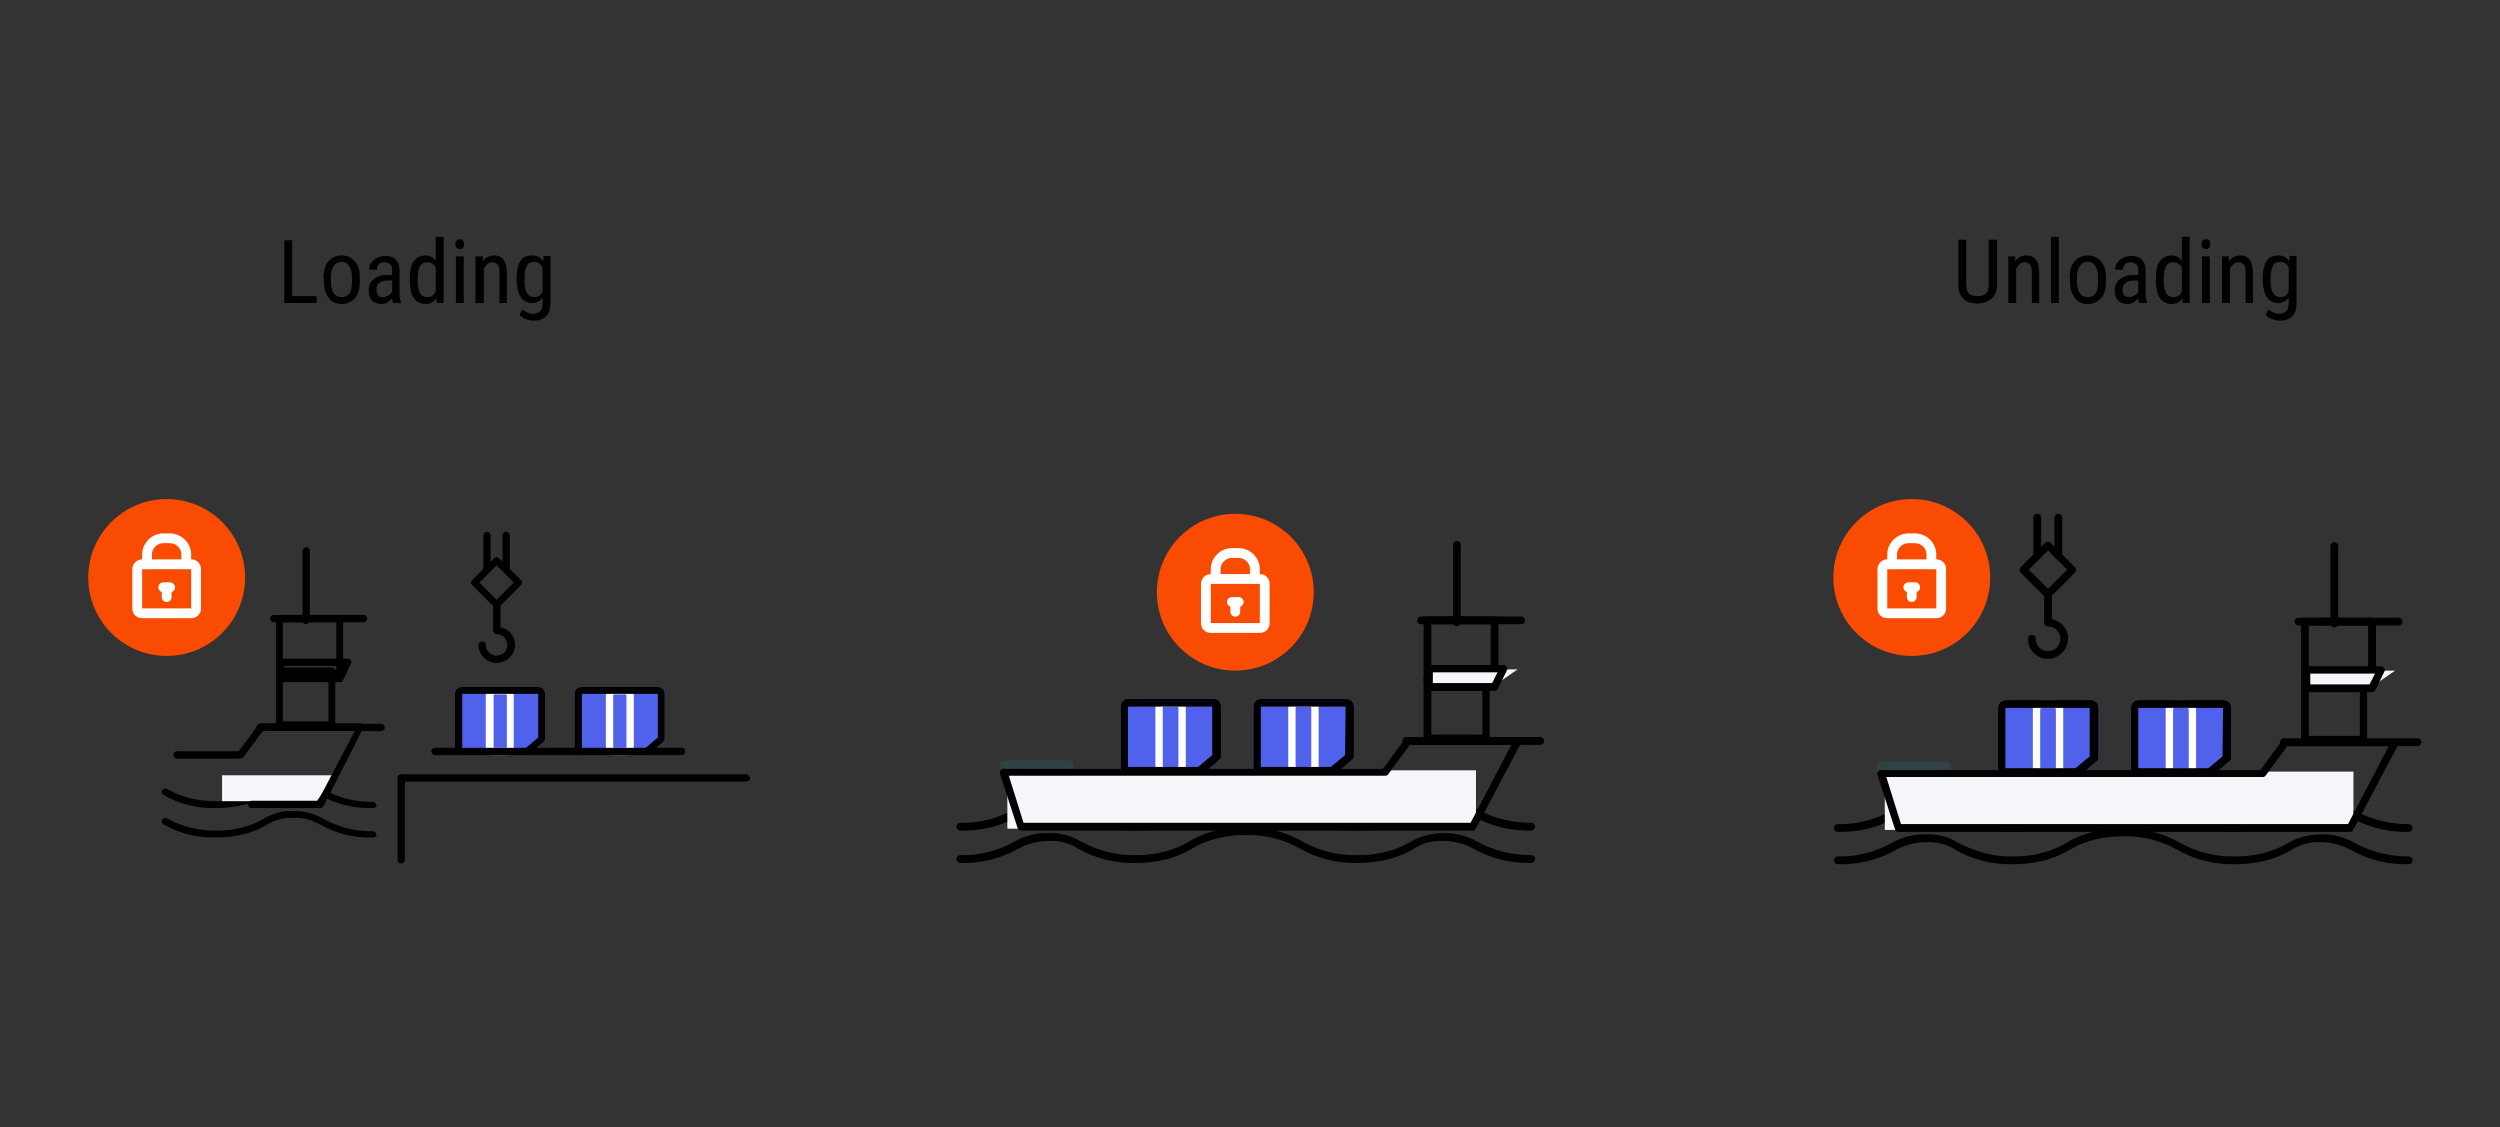 <?xml version="1.0" encoding="utf-8"?>
<!-- Generator: Adobe Illustrator 27.9.0, SVG Export Plug-In . SVG Version: 6.00 Build 0)  -->
<svg version="1.1" id="Layer_1" xmlns="http://www.w3.org/2000/svg" xmlns:xlink="http://www.w3.org/1999/xlink" x="0px" y="0px"
	 viewBox="0 0 510 230" style="enable-background:new 0 0 510 230;" xml:space="preserve">
<rect x="0" y="0" width="510" height="230" fill="#333333" stroke="none"/>
<style type="text/css">
	.st0{fill:none;}
	.st1{fill:#304241;}
	.st2{fill:#5061EB;}
	.st3{fill:#FFFFFF;}
	.st4{fill:#F4F6FA;}
	.st5{fill:#FA4B03;}
	.st6{fill:none;stroke:#FFFFFF;stroke-width:2;stroke-linecap:round;stroke-linejoin:round;}
	.st7{enable-background:new    ;}
</style>
<g id="Group_10796" transform="translate(-705 -1124.189)">
	<rect id="Rectangle_4857" x="705" y="1124.2" class="st0" width="510" height="230"/>
	<g id="Group_9553" transform="translate(1079 1229)">
		<g id="Group_9499">
			<path id="Path_1453" class="st1" d="M41.6,9.3c-0.4,0-0.8-0.3-0.8-0.8V0.8c0-0.4,0.3-0.8,0.8-0.8s0.8,0.3,0.8,0.8c0,0,0,0,0,0
				v7.7C42.4,8.9,42,9.3,41.6,9.3"/>
			<path id="Path_1454" class="st1" d="M45.9,9.3c-0.4,0-0.8-0.3-0.8-0.8V0.8c0-0.4,0.4-0.8,0.8-0.8c0.4,0,0.8,0.3,0.8,0.8v7.7
				C46.7,8.9,46.3,9.3,45.9,9.3"/>
			<path id="Path_1455" class="st1" d="M43.8,17.2L43.8,17.2c-0.2,0-0.4-0.1-0.6-0.2l-5-5c-0.3-0.3-0.3-0.8,0-1.1l5-5
				c0.3-0.3,0.8-0.3,1.1,0l5,5c0.3,0.3,0.3,0.8,0,1.1l-5,5C44.2,17.1,44,17.2,43.8,17.2 M39.9,11.4l3.9,3.9l3.9-3.9l-3.9-3.9
				L39.9,11.4z"/>
			<path id="Path_1456" class="st1" d="M43.8,29.6c-2.3,0-4.1-1.8-4.1-4.1c0-0.4,0.3-0.8,0.8-0.8c0.4,0,0.8,0.3,0.8,0.8c0,0,0,0,0,0
				c0,1.4,1.1,2.5,2.5,2.5c1.4,0,2.5-1.1,2.5-2.5S45.2,23,43.8,23c0,0,0,0,0,0c-0.4,0-0.8-0.3-0.8-0.8v-5.9c0-0.4,0.4-0.8,0.8-0.8
				c0.4,0,0.8,0.3,0.8,0.8v5.2c2.2,0.4,3.7,2.6,3.2,4.8C47.4,28.2,45.7,29.6,43.8,29.6"/>
			<path id="Path_1457" class="st1" d="M105.5,64.9H13.3c-0.3,0-0.6-0.2-0.7-0.5L9,53.3c-0.1-0.4,0.1-0.9,0.5-1c0.1,0,0.2,0,0.2,0
				h77.4l4.4-6c0.1-0.2,0.4-0.3,0.6-0.3h22.4c0.4,0,0.8,0.3,0.8,0.8c0,0.1,0,0.3-0.1,0.4l-9.2,17.4C106,64.7,105.8,64.9,105.5,64.9
				 M13.8,63.3H105l8.3-15.9H92.6l-4.4,6c-0.1,0.2-0.4,0.3-0.6,0.3H10.8L13.8,63.3z"/>
			<path id="Path_1458" class="st1" d="M115.3,22.8H94.9c-0.4,0-0.8-0.3-0.8-0.8c0-0.4,0.3-0.8,0.8-0.8h20.4c0.4,0,0.8,0.3,0.8,0.8
				C116.1,22.5,115.7,22.8,115.3,22.8L115.3,22.8"/>
			<path id="Path_1459" class="st1" d="M119.2,47.4H91.9c-0.4,0-0.8-0.4-0.8-0.8c0-0.4,0.3-0.8,0.8-0.8h27.3c0.4,0,0.8,0.4,0.8,0.8
				C120,47.1,119.6,47.4,119.2,47.4"/>
			<path id="Path_1460" class="st1" d="M102.2,23.2c-0.4,0-0.8-0.3-0.8-0.8c0,0,0,0,0,0V6.6c0-0.4,0.3-0.8,0.8-0.8
				c0.4,0,0.8,0.3,0.8,0.8c0,0,0,0,0,0v15.8C103,22.9,102.6,23.2,102.2,23.2L102.2,23.2"/>
			<path id="Path_1461" class="st1" d="M109.9,35.1H96.2c-0.4,0-0.8-0.3-0.8-0.8v0V22c0-0.4,0.3-0.8,0.8-0.8l0,0h13.7
				c0.4,0,0.8,0.3,0.8,0.8v0v12.3C110.7,34.8,110.4,35.1,109.9,35.1L109.9,35.1 M97,33.6h12.1V22.8H97V33.6z"/>
			<path id="Path_1462" class="st1" d="M108.2,46.9H96.2c-0.4,0-0.8-0.3-0.8-0.8c0,0,0,0,0,0V33.8c0-0.4,0.3-0.8,0.8-0.8l0,0h11.9
				c0.4,0,0.8,0.3,0.8,0.8c0,0,0,0,0,0v12.3C108.9,46.6,108.6,46.9,108.2,46.9L108.2,46.9 M97,45.3h10.4V34.6H97V45.3z"/>
			<path id="Path_1463" class="st1" d="M109.9,36.4H96.5c-0.4,0-0.8-0.3-0.8-0.8c0,0,0,0,0,0v-3.7c0-0.4,0.3-0.8,0.8-0.8l0,0h15.2
				c0.4,0,0.8,0.4,0.8,0.8c0,0.1,0,0.2-0.1,0.3l-1.8,3.7C110.5,36.2,110.2,36.4,109.9,36.4 M97.3,34.8h12.1l1.1-2.2H97.3L97.3,34.8z
				"/>
			<path id="Path_1464" class="st1" d="M117.4,71.5c-4.2,0.1-8.3-0.9-12-3c-1.8-1-3.9-1.5-6-1.5c-2-0.1-4.1,0.4-5.8,1.5
				c-0.2,0.1-4.3,3-11.6,3c-4.2,0.1-8.3-0.9-11.9-3c-3.4-1.9-7.2-2.8-11.1-2.7c-6.8,0-10.6,2.7-10.7,2.7c-0.2,0.1-4.3,3-11.6,3
				c-4.2,0.1-8.3-0.9-11.9-3c0,0-0.1,0-0.1-0.1c-1.7-1-3.7-1.5-5.7-1.4c-2.1,0-4.2,0.5-6.1,1.5c-3.6,2.1-7.8,3.1-12,3
				c-0.4,0-0.8-0.4-0.8-0.8c0-0.4,0.3-0.8,0.8-0.8c3.9,0.1,7.7-0.9,11.1-2.8c2.1-1.2,4.5-1.8,6.9-1.7c2.4-0.1,4.7,0.5,6.7,1.8
				c0,0,0,0,0.1,0c3.4,1.8,7.2,2.8,11,2.7c6.8,0,10.6-2.7,10.7-2.7c0.2-0.1,4.3-3,11.6-3c4.2-0.1,8.3,0.9,11.9,3
				c3.4,1.9,7.2,2.8,11.1,2.7c6.8,0,10.6-2.7,10.7-2.7c2-1.2,4.4-1.8,6.7-1.8c2.4-0.1,4.8,0.5,6.9,1.7c3.4,1.9,7.2,2.8,11.1,2.8
				c0.4,0,0.8,0.4,0.8,0.8C118.1,71.2,117.8,71.5,117.4,71.5"/>
			<path id="Path_1465" class="st1" d="M117.4,64.9c-4.2,0.1-8.3-0.9-12-3c-1.8-1-3.9-1.5-6-1.5c-2-0.1-4.1,0.4-5.8,1.5
				c-0.2,0.1-4.3,3-11.6,3c-4.2,0.1-8.3-0.9-11.9-3c-3.4-1.9-7.2-2.8-11.1-2.7c-6.8,0-10.6,2.7-10.7,2.7c-0.2,0.1-4.3,3-11.6,3
				c-4.2,0.1-8.3-0.9-11.9-3c0,0-0.1,0-0.1-0.1c-1.7-1-3.7-1.5-5.7-1.4c-2.1,0-4.2,0.5-6.1,1.5c-3.6,2.1-7.8,3.1-12,3
				c-0.4,0-0.8-0.3-0.8-0.8c0-0.4,0.3-0.8,0.8-0.8c0,0,0,0,0,0c3.9,0.1,7.7-0.9,11.1-2.8c2.1-1.2,4.5-1.8,6.9-1.7
				c2.4-0.1,4.7,0.5,6.7,1.8c0,0,0,0,0.1,0c3.4,1.8,7.2,2.8,11,2.7c6.8,0,10.6-2.7,10.7-2.7c0.2-0.1,4.3-3,11.6-3
				c4.2-0.1,8.3,0.9,11.9,3c3.4,1.9,7.2,2.8,11.1,2.7c6.8,0,10.6-2.7,10.7-2.7c2-1.2,4.4-1.8,6.7-1.8c2.4-0.1,4.8,0.5,6.9,1.7
				c3.4,1.9,7.2,2.8,11.1,2.8c0.4,0,0.8,0.4,0.8,0.8C118.1,64.5,117.8,64.9,117.4,64.9"/>
			<path id="Path_1466" class="st1" d="M76.9,53.4H62.3c-0.9,0-1.6-0.7-1.6-1.6V39.6c0-0.9,0.7-1.6,1.6-1.6h17.3
				c0.9,0,1.6,0.7,1.6,1.6v10.2c0,0.2-0.1,0.5-0.3,0.6l-3.4,2.9C77.2,53.4,77,53.4,76.9,53.4 M79.5,39.6l-17.3,0l0,12.3l14.3,0
				l2.9-2.4L79.5,39.6z"/>
			<path id="Path_1467" class="st1" d="M72.2,53.4h-2.6c-1,0-1.8-0.8-1.8-1.8V39.9c0-1,0.8-1.8,1.8-1.8h2.6c1,0,1.8,0.8,1.8,1.8
				v11.8C74,52.6,73.2,53.4,72.2,53.4 M69.6,39.6c-0.1,0-0.3,0.1-0.3,0.3v11.8c0,0.1,0.1,0.3,0.3,0.3h2.6c0.1,0,0.3-0.1,0.3-0.3
				V39.9c0-0.1-0.1-0.3-0.3-0.3L69.6,39.6z"/>
			<path id="Path_1468" class="st1" d="M49.8,53.4H35.2c-0.9,0-1.6-0.7-1.6-1.6V39.6c0-0.9,0.7-1.6,1.6-1.6h17.3
				c0.9,0,1.6,0.7,1.6,1.6v10.2c0,0.2-0.1,0.5-0.3,0.6l-3.4,2.9C50.1,53.4,49.9,53.4,49.8,53.4 M52.4,39.6l-17.3,0l0,12.3l14.3,0
				l2.9-2.4V39.6z"/>
			<path id="Path_1469" class="st1" d="M45.1,53.4h-2.6c-1,0-1.8-0.8-1.8-1.8V39.9c0-1,0.8-1.8,1.8-1.8h2.6c1,0,1.8,0.8,1.8,1.8
				v11.8C46.9,52.6,46.1,53.4,45.1,53.4 M42.5,39.6c-0.1,0-0.3,0.1-0.3,0.3v11.8c0,0.1,0.1,0.3,0.3,0.3h2.6c0.1,0,0.3-0.1,0.3-0.3
				V39.9c0-0.1-0.1-0.3-0.3-0.3L42.5,39.6z"/>
			<path id="Path_1470" class="st1" d="M23.1,53.8H9.8C9.3,53.8,9,53.5,9,53v-1.6c0-0.4,0.3-0.8,0.8-0.8h13.3c0.4,0,0.8,0.3,0.8,0.8
				V53C23.9,53.4,23.5,53.8,23.1,53.8 M10.5,52.2h11.8v0L10.5,52.2L10.5,52.2z"/>
			<path id="Path_1471" d="M41.6,9.3c-0.4,0-0.8-0.3-0.8-0.8V0.8c0-0.4,0.3-0.8,0.8-0.8s0.8,0.3,0.8,0.8c0,0,0,0,0,0v7.7
				C42.4,8.9,42,9.3,41.6,9.3"/>
			<path id="Path_1472" d="M45.9,9.3c-0.4,0-0.8-0.3-0.8-0.8V0.8c0-0.4,0.4-0.8,0.8-0.8c0.4,0,0.8,0.3,0.8,0.8v7.7
				C46.7,8.9,46.3,9.3,45.9,9.3"/>
			<path id="Path_1473" d="M43.8,17.2L43.8,17.2c-0.2,0-0.4-0.1-0.6-0.2l-5-5c-0.3-0.3-0.3-0.8,0-1.1l5-5c0.3-0.3,0.8-0.3,1.1,0l5,5
				c0.3,0.3,0.3,0.8,0,1.1l-5,5C44.2,17.1,44,17.2,43.8,17.2 M39.9,11.4l3.9,3.9l3.9-3.9l-3.9-3.9L39.9,11.4z"/>
			<path id="Path_1474" d="M43.8,29.6c-2.3,0-4.1-1.8-4.1-4.1c0-0.4,0.3-0.8,0.8-0.8c0.4,0,0.8,0.3,0.8,0.8c0,0,0,0,0,0
				c0,1.4,1.1,2.5,2.5,2.5c1.4,0,2.5-1.1,2.5-2.5S45.2,23,43.8,23c0,0,0,0,0,0c-0.4,0-0.8-0.3-0.8-0.8v-5.9c0-0.4,0.4-0.8,0.8-0.8
				c0.4,0,0.8,0.3,0.8,0.8v5.2c2.2,0.4,3.7,2.6,3.2,4.8C47.4,28.2,45.7,29.6,43.8,29.6"/>
			<path id="Path_1475" d="M115.3,22.8H94.9c-0.4,0-0.8-0.3-0.8-0.8c0-0.4,0.3-0.8,0.8-0.8h20.4c0.4,0,0.8,0.3,0.8,0.8
				C116.1,22.5,115.7,22.8,115.3,22.8L115.3,22.8"/>
			<path id="Path_1476" d="M119.2,47.4H91.9c-0.4,0-0.8-0.4-0.8-0.8c0-0.4,0.3-0.8,0.8-0.8h27.3c0.4,0,0.8,0.4,0.8,0.8
				C120,47.1,119.6,47.4,119.2,47.4"/>
			<path id="Path_1477" d="M102.2,23.2c-0.4,0-0.8-0.3-0.8-0.8c0,0,0,0,0,0V6.6c0-0.4,0.3-0.8,0.8-0.8c0.4,0,0.8,0.3,0.8,0.8
				c0,0,0,0,0,0v15.8C103,22.9,102.6,23.2,102.2,23.2L102.2,23.2"/>
			<path id="Path_1478" d="M109.9,35.1H96.2c-0.4,0-0.8-0.3-0.8-0.8v0V22c0-0.4,0.3-0.8,0.8-0.8l0,0h13.7c0.4,0,0.8,0.3,0.8,0.8v0
				v12.3C110.7,34.8,110.4,35.1,109.9,35.1L109.9,35.1 M97,33.6h12.1V22.8H97V33.6z"/>
			<path id="Path_1479" d="M108.2,46.9H96.2c-0.4,0-0.8-0.3-0.8-0.8c0,0,0,0,0,0V33.8c0-0.4,0.3-0.8,0.8-0.8l0,0h11.9
				c0.4,0,0.8,0.3,0.8,0.8c0,0,0,0,0,0v12.3C108.9,46.6,108.6,46.9,108.2,46.9L108.2,46.9 M97,45.3h10.4V34.6H97V45.3z"/>
			<path id="Path_1481" class="st2" d="M76.9,53.4H62.3c-0.9,0-1.6-0.7-1.6-1.6V39.6c0-0.9,0.7-1.6,1.6-1.6h17.3
				c0.9,0,1.6,0.7,1.6,1.6v10.2c0,0.2-0.1,0.5-0.3,0.6l-3.4,2.9C77.2,53.4,77,53.4,76.9,53.4"/>
			<path id="Path_1482" class="st3" d="M72.2,53.4h-2.6c-1,0-1.8-0.8-1.8-1.8V39.9c0-1,0.8-1.8,1.8-1.8h2.6c1,0,1.8,0.8,1.8,1.8
				v11.8C74,52.6,73.2,53.4,72.2,53.4 M69.6,39.6c-0.1,0-0.3,0.1-0.3,0.3v11.8c0,0.1,0.1,0.3,0.3,0.3h2.6c0.1,0,0.3-0.1,0.3-0.3
				V39.9c0-0.1-0.1-0.3-0.3-0.3L69.6,39.6z"/>
			<path id="Path_1483" class="st2" d="M49.8,53.4H35.2c-0.9,0-1.6-0.7-1.6-1.6V39.6c0-0.9,0.7-1.6,1.6-1.6h17.3
				c0.9,0,1.6,0.7,1.6,1.6v10.2c0,0.2-0.1,0.5-0.3,0.6l-3.4,2.9C50.1,53.4,49.9,53.4,49.8,53.4"/>
			<path id="Path_1484" class="st3" d="M45.1,53.4h-2.6c-1,0-1.8-0.8-1.8-1.8V39.9c0-1,0.8-1.8,1.8-1.8h2.6c1,0,1.8,0.8,1.8,1.8
				v11.8C46.9,52.6,46.1,53.4,45.1,53.4 M42.5,39.6c-0.1,0-0.3,0.1-0.3,0.3v11.8c0,0.1,0.1,0.3,0.3,0.3h2.6c0.1,0,0.3-0.1,0.3-0.3
				V39.9c0-0.1-0.1-0.3-0.3-0.3L42.5,39.6z"/>
			<path id="Path_1485" class="st1" d="M23.1,53.8H9.8C9.3,53.8,9,53.5,9,53v-1.6c0-0.4,0.3-0.8,0.8-0.8h13.3c0.4,0,0.8,0.3,0.8,0.8
				V53C23.9,53.4,23.5,53.8,23.1,53.8 M10.5,52.2h11.8v0L10.5,52.2L10.5,52.2z"/>
			<path id="Path_1486" d="M117.4,71.5c-4.2,0.1-8.3-0.9-12-3c-1.8-1-3.9-1.5-6-1.5c-2-0.1-4.1,0.4-5.8,1.5c-0.2,0.1-4.3,3-11.6,3
				c-4.2,0.1-8.3-0.9-11.9-3c-3.4-1.9-7.2-2.8-11.1-2.7c-6.8,0-10.6,2.7-10.7,2.7c-0.2,0.1-4.3,3-11.6,3c-4.2,0.1-8.3-0.9-11.9-3
				c0,0-0.1,0-0.1-0.1c-1.7-1-3.7-1.5-5.7-1.4c-2.1,0-4.2,0.5-6.1,1.5c-3.6,2.1-7.8,3.1-12,3c-0.4,0-0.8-0.4-0.8-0.8
				c0-0.4,0.3-0.8,0.8-0.8c3.9,0.1,7.7-0.9,11.1-2.8c2.1-1.2,4.5-1.8,6.9-1.7c2.4-0.1,4.7,0.5,6.7,1.8c0,0,0,0,0.1,0
				c3.4,1.8,7.2,2.8,11,2.7c6.8,0,10.6-2.7,10.7-2.7c0.2-0.1,4.3-3,11.6-3c4.2-0.1,8.3,0.9,11.9,3c3.4,1.9,7.2,2.8,11.1,2.7
				c6.8,0,10.6-2.7,10.7-2.7c2-1.2,4.4-1.8,6.7-1.8c2.4-0.1,4.8,0.5,6.9,1.7c3.4,1.9,7.2,2.8,11.1,2.8c0.4,0,0.8,0.4,0.8,0.8
				C118.1,71.2,117.8,71.5,117.4,71.5"/>
			<path id="Path_1487" d="M117.4,64.9c-4.2,0.1-8.3-0.9-12-3c-1.8-1-3.9-1.5-6-1.5c-2-0.1-4.1,0.4-5.8,1.5c-0.2,0.1-4.3,3-11.6,3
				c-4.2,0.1-8.3-0.9-11.9-3c-3.4-1.9-7.2-2.8-11.1-2.7c-6.8,0-10.6,2.7-10.7,2.7c-0.2,0.1-4.3,3-11.6,3c-4.2,0.1-8.3-0.9-11.9-3
				c0,0-0.1,0-0.1-0.1c-1.7-1-3.7-1.5-5.7-1.4c-2.1,0-4.2,0.5-6.1,1.5c-3.6,2.1-7.8,3.1-12,3c-0.4,0-0.8-0.3-0.8-0.8
				c0-0.4,0.3-0.8,0.8-0.8c0,0,0,0,0,0c3.9,0.1,7.7-0.9,11.1-2.8c2.1-1.2,4.5-1.8,6.9-1.7c2.4-0.1,4.7,0.5,6.7,1.8c0,0,0,0,0.1,0
				c3.4,1.8,7.2,2.8,11,2.7c6.8,0,10.6-2.7,10.7-2.7c0.2-0.1,4.3-3,11.6-3c4.2-0.1,8.3,0.9,11.9,3c3.4,1.9,7.2,2.8,11.1,2.7
				c6.8,0,10.6-2.7,10.7-2.7c2-1.2,4.4-1.8,6.7-1.8c2.4-0.1,4.8,0.5,6.9,1.7c3.4,1.9,7.2,2.8,11.1,2.8c0.4,0,0.8,0.4,0.8,0.8
				C118.1,64.5,117.8,64.9,117.4,64.9"/>
			<path id="Path_1678" class="st4" d="M96.4,32h18.2l-5.2,3.6h-13V32z"/>
			<rect id="Rectangle_4749" x="10.5" y="52.6" class="st4" width="95.6" height="11.9"/>
			<path id="Path_1480" d="M109.9,36.4H96.5c-0.4,0-0.8-0.3-0.8-0.8c0,0,0,0,0,0v-3.7c0-0.4,0.3-0.8,0.8-0.8l0,0h15.2
				c0.4,0,0.8,0.4,0.8,0.8c0,0.1,0,0.2-0.1,0.3l-1.8,3.7C110.5,36.2,110.2,36.4,109.9,36.4 M97.3,34.8h12.1l1.1-2.2H97.3L97.3,34.8z
				"/>
			<path id="Path_1488" d="M105.5,64.9H13.3c-0.3,0-0.6-0.2-0.7-0.5L9,53.3c-0.1-0.4,0.1-0.9,0.5-1c0.1,0,0.2,0,0.2,0h77.4l4.4-6
				c0.1-0.2,0.4-0.3,0.6-0.3h22.4c0.4,0,0.8,0.3,0.8,0.8c0,0.1,0,0.3-0.1,0.4l-9.2,17.4C106,64.7,105.8,64.9,105.5,64.9 M13.8,63.3
				H105l8.3-15.9H92.6l-4.4,6c-0.1,0.2-0.4,0.3-0.6,0.3H10.8L13.8,63.3z"/>
			<path id="Path_1679" d="M76.9,53.4H62.3c-0.9,0-1.6-0.7-1.6-1.6V39.6c0-0.9,0.7-1.6,1.6-1.6h17.3c0.9,0,1.6,0.7,1.6,1.6v10.2
				c0,0.2-0.1,0.5-0.3,0.6l-3.4,2.9C77.2,53.4,77,53.4,76.9,53.4 M79.5,39.6l-17.3,0l0,12.3l14.3,0l2.9-2.4L79.5,39.6z"/>
			<path id="Path_1680" d="M49.8,53.4H35.2c-0.9,0-1.6-0.7-1.6-1.6V39.6c0-0.9,0.7-1.6,1.6-1.6h17.3c0.9,0,1.6,0.7,1.6,1.6v10.2
				c0,0.2-0.1,0.5-0.3,0.6l-3.4,2.9C50.1,53.4,49.9,53.4,49.8,53.4 M52.4,39.6l-17.3,0l0,12.3l14.3,0l2.9-2.4V39.6z"/>
		</g>
		<g id="Group_10819" transform="translate(-282 -1026)">
			<circle id="Ellipse_88" class="st5" cx="298" cy="1039" r="16"/>
			<g id="Group_9661" transform="translate(292 1031)">
				<path id="Rectangle_4864" class="st6" d="M1,5.3h10c0.6,0,1,0.4,1,1v8c0,0.6-0.4,1-1,1H1c-0.6,0-1-0.4-1-1v-8
					C0,5.8,0.4,5.3,1,5.3z"/>
				<line id="Line_524" class="st6" x1="6" y1="12" x2="6" y2="10"/>
				<path id="Path_1797" class="st6" d="M2,5.3v-2C2,1.5,3.5,0,5.3,0h1.3C8.5,0,10,1.5,10,3.3v2"/>
				<line id="Line_525" class="st6" x1="5.3" y1="10" x2="6.7" y2="10"/>
			</g>
		</g>
	</g>
	<g class="st7">
		<path d="M1112.4,1173.2v9.1c0,1.2-0.4,2.2-1.1,2.8s-1.7,1-2.9,1c-1.3,0-2.2-0.3-2.9-1s-1-1.6-1-2.9v-9.1h1.6v9
			c0,0.9,0.2,1.5,0.5,1.9s1,0.6,1.8,0.6c0.8,0,1.4-0.2,1.8-0.6s0.5-1.1,0.5-1.9v-9H1112.4z"/>
		<path d="M1116.1,1176.5l0,1c0.6-0.8,1.4-1.2,2.3-1.2c1.7,0,2.5,1.1,2.6,3.4v6.3h-1.5v-6.2c0-0.7-0.1-1.3-0.4-1.6
			c-0.2-0.3-0.6-0.5-1.1-0.5c-0.4,0-0.7,0.1-1,0.4s-0.6,0.6-0.7,1v6.9h-1.6v-9.5H1116.1z"/>
		<path d="M1125,1186h-1.6v-13.5h1.6V1186z"/>
		<path d="M1127.2,1180.8c0-1.4,0.3-2.5,1-3.3s1.6-1.2,2.7-1.2s2,0.4,2.7,1.2s1,1.9,1,3.2v1c0,1.4-0.3,2.5-1,3.3s-1.6,1.2-2.7,1.2
			c-1.1,0-2-0.4-2.6-1.2s-1-1.8-1-3.2V1180.8z M1128.7,1181.7c0,1,0.2,1.7,0.6,2.3s0.9,0.8,1.6,0.8c1.4,0,2.1-1,2.1-3v-1.1
			c0-1-0.2-1.7-0.6-2.3c-0.4-0.6-0.9-0.8-1.6-0.8c-0.6,0-1.1,0.3-1.5,0.8c-0.4,0.6-0.6,1.3-0.6,2.3V1181.7z"/>
		<path d="M1141.4,1186c-0.1-0.2-0.2-0.6-0.2-1c-0.6,0.8-1.3,1.2-2.1,1.2c-0.9,0-1.5-0.2-2-0.7c-0.5-0.5-0.7-1.2-0.7-2
			c0-1,0.3-1.7,1-2.3s1.6-0.9,2.7-0.9h1.1v-1c0-0.6-0.1-1-0.4-1.2s-0.6-0.4-1.2-0.4c-0.5,0-0.8,0.1-1.1,0.4s-0.4,0.6-0.4,1.1h-1.6
			c0-0.5,0.1-1,0.4-1.4s0.7-0.8,1.2-1s1-0.4,1.6-0.4c1,0,1.7,0.2,2.2,0.7c0.5,0.5,0.8,1.2,0.8,2.1v4.8c0,0.7,0.1,1.4,0.3,1.9v0.1
			H1141.4z M1139.3,1184.8c0.4,0,0.7-0.1,1.1-0.3s0.6-0.5,0.8-0.8v-2.3h-0.9c-0.7,0-1.3,0.2-1.7,0.5s-0.6,0.8-0.6,1.3
			c0,0.5,0.1,0.9,0.3,1.2S1138.8,1184.8,1139.3,1184.8z"/>
		<path d="M1144.8,1180.8c0-1.5,0.3-2.6,0.8-3.3s1.3-1.2,2.4-1.2c0.9,0,1.6,0.4,2.1,1.1v-4.9h1.6v13.5h-1.4l-0.1-1
			c-0.5,0.8-1.2,1.2-2.2,1.2c-1,0-1.8-0.4-2.3-1.1c-0.6-0.8-0.8-1.8-0.9-3.2V1180.8z M1146.4,1181.7c0,1.1,0.2,1.8,0.5,2.3
			c0.3,0.5,0.8,0.8,1.5,0.8c0.8,0,1.4-0.4,1.7-1.2v-4.8c-0.4-0.8-1-1.1-1.7-1.1c-0.7,0-1.2,0.2-1.5,0.8c-0.3,0.5-0.5,1.3-0.5,2.3
			V1181.7z"/>
		<path d="M1155.9,1174c0,0.3-0.1,0.5-0.2,0.7s-0.4,0.3-0.7,0.3c-0.3,0-0.5-0.1-0.7-0.3s-0.2-0.4-0.2-0.7s0.1-0.5,0.2-0.7
			s0.4-0.3,0.7-0.3s0.5,0.1,0.7,0.3C1155.8,1173.5,1155.9,1173.7,1155.9,1174z M1155.8,1186h-1.6v-9.5h1.6V1186z"/>
		<path d="M1159.7,1176.5l0,1c0.6-0.8,1.4-1.2,2.3-1.2c1.7,0,2.5,1.1,2.6,3.4v6.3h-1.5v-6.2c0-0.7-0.1-1.3-0.4-1.6
			c-0.2-0.3-0.6-0.5-1.1-0.5c-0.4,0-0.7,0.1-1,0.4s-0.6,0.6-0.7,1v6.9h-1.6v-9.5H1159.7z"/>
		<path d="M1166.6,1180.8c0-1.5,0.3-2.6,0.8-3.4s1.3-1.1,2.4-1.1c1,0,1.7,0.4,2.2,1.2l0.1-1.1h1.4v9.6c0,1.2-0.3,2.1-0.9,2.7
			s-1.4,0.9-2.5,0.9c-0.5,0-1-0.1-1.6-0.3s-1-0.5-1.3-0.9l0.6-1.1c0.6,0.6,1.4,0.9,2.1,0.9c1.3,0,2-0.7,2-2.1v-1.2
			c-0.5,0.7-1.2,1.1-2.1,1.1c-1,0-1.8-0.4-2.3-1.1s-0.8-1.8-0.9-3.2V1180.8z M1168.2,1181.7c0,1.1,0.2,1.8,0.5,2.3
			c0.3,0.5,0.8,0.8,1.5,0.8c0.8,0,1.4-0.4,1.7-1.2v-4.8c-0.4-0.8-1-1.2-1.7-1.2c-0.7,0-1.2,0.2-1.5,0.8c-0.3,0.5-0.5,1.3-0.5,2.3
			V1181.7z"/>
	</g>
	<g class="st7">
		<path d="M764.6,1184.6h5v1.4H763v-12.8h1.6V1184.6z"/>
		<path d="M771,1180.8c0-1.4,0.3-2.5,1-3.3s1.6-1.2,2.7-1.2s2,0.4,2.7,1.2s1,1.9,1,3.2v1c0,1.4-0.3,2.5-1,3.3s-1.6,1.2-2.7,1.2
			c-1.1,0-2-0.4-2.6-1.2s-1-1.8-1-3.2V1180.8z M772.5,1181.7c0,1,0.2,1.7,0.6,2.3s0.9,0.8,1.6,0.8c1.4,0,2.1-1,2.1-3v-1.1
			c0-1-0.2-1.7-0.6-2.3c-0.4-0.6-0.9-0.8-1.6-0.8c-0.6,0-1.1,0.3-1.5,0.8c-0.4,0.6-0.6,1.3-0.6,2.3V1181.7z"/>
		<path d="M785.2,1186c-0.1-0.2-0.2-0.6-0.2-1c-0.6,0.8-1.3,1.2-2.1,1.2c-0.9,0-1.5-0.2-2-0.7c-0.5-0.5-0.7-1.2-0.7-2
			c0-1,0.3-1.7,1-2.3s1.6-0.9,2.7-0.9h1.1v-1c0-0.6-0.1-1-0.4-1.2s-0.6-0.4-1.2-0.4c-0.5,0-0.8,0.1-1.1,0.4s-0.4,0.6-0.4,1.1h-1.6
			c0-0.5,0.1-1,0.4-1.4s0.7-0.8,1.2-1s1-0.4,1.6-0.4c1,0,1.7,0.2,2.2,0.7c0.5,0.5,0.8,1.2,0.8,2.1v4.8c0,0.7,0.1,1.4,0.3,1.9v0.1
			H785.2z M783.1,1184.8c0.4,0,0.7-0.1,1.1-0.3s0.6-0.5,0.8-0.8v-2.3h-0.9c-0.7,0-1.3,0.2-1.7,0.5s-0.6,0.8-0.6,1.3
			c0,0.5,0.1,0.9,0.3,1.2S782.6,1184.8,783.1,1184.8z"/>
		<path d="M788.6,1180.8c0-1.5,0.3-2.6,0.8-3.3s1.3-1.2,2.4-1.2c0.9,0,1.6,0.4,2.1,1.1v-4.9h1.6v13.5h-1.4l-0.1-1
			c-0.5,0.8-1.2,1.2-2.2,1.2c-1,0-1.8-0.4-2.3-1.1c-0.6-0.8-0.8-1.8-0.9-3.2V1180.8z M790.2,1181.7c0,1.1,0.2,1.8,0.5,2.3
			c0.3,0.5,0.8,0.8,1.5,0.8c0.8,0,1.4-0.4,1.7-1.2v-4.8c-0.4-0.8-1-1.1-1.7-1.1c-0.7,0-1.2,0.2-1.5,0.8c-0.3,0.5-0.5,1.3-0.5,2.3
			V1181.7z"/>
		<path d="M799.7,1174c0,0.3-0.1,0.5-0.2,0.7s-0.4,0.3-0.7,0.3c-0.3,0-0.5-0.1-0.7-0.3s-0.2-0.4-0.2-0.7s0.1-0.5,0.2-0.7
			s0.4-0.3,0.7-0.3s0.5,0.1,0.7,0.3C799.6,1173.5,799.7,1173.7,799.7,1174z M799.6,1186H798v-9.5h1.6V1186z"/>
		<path d="M803.5,1176.5l0,1c0.6-0.8,1.4-1.2,2.3-1.2c1.7,0,2.5,1.1,2.6,3.4v6.3h-1.5v-6.2c0-0.7-0.1-1.3-0.4-1.6
			c-0.2-0.3-0.6-0.5-1.1-0.5c-0.4,0-0.7,0.1-1,0.4s-0.6,0.6-0.7,1v6.9H802v-9.5H803.5z"/>
		<path d="M810.4,1180.8c0-1.5,0.3-2.6,0.8-3.4s1.3-1.1,2.4-1.1c1,0,1.7,0.4,2.2,1.2l0.1-1.1h1.4v9.6c0,1.2-0.3,2.1-0.9,2.7
			s-1.4,0.9-2.5,0.9c-0.5,0-1-0.1-1.6-0.3s-1-0.5-1.3-0.9l0.6-1.1c0.6,0.6,1.4,0.9,2.1,0.9c1.3,0,2-0.7,2-2.1v-1.2
			c-0.5,0.7-1.2,1.1-2.1,1.1c-1,0-1.8-0.4-2.3-1.1s-0.8-1.8-0.9-3.2V1180.8z M812,1181.7c0,1.1,0.2,1.8,0.5,2.3
			c0.3,0.5,0.8,0.8,1.5,0.8c0.8,0,1.4-0.4,1.7-1.2v-4.8c-0.4-0.8-1-1.2-1.7-1.2c-0.7,0-1.2,0.2-1.5,0.8c-0.3,0.5-0.5,1.3-0.5,2.3
			V1181.7z"/>
	</g>
	<g id="Group_10753" transform="translate(8 38.55)">
		<g id="Group_9555" transform="translate(730 1194.191)">
			<g id="Group_9497" transform="translate(0 -0.001)">
				<path id="Path_1525" class="st1" d="M66.3,8.4c-0.4,0-0.7-0.3-0.7-0.7V0.7c0-0.4,0.3-0.7,0.7-0.8c0.4,0,0.7,0.3,0.8,0.7
					c0,0,0,0,0,0.1v6.9C67.1,8.1,66.7,8.4,66.3,8.4"/>
				<path id="Path_1526" class="st1" d="M70.2,8.4c-0.4,0-0.7-0.3-0.7-0.7V0.7c0-0.4,0.3-0.7,0.7-0.8c0.4,0,0.7,0.3,0.8,0.7
					c0,0,0,0,0,0.1v6.9C70.9,8.1,70.6,8.4,70.2,8.4"/>
				<path id="Path_1527" class="st1" d="M68.3,15.5c-0.2,0-0.4-0.1-0.5-0.2l-4.5-4.5c-0.3-0.3-0.3-0.7,0-1c0,0,0,0,0,0l4.5-4.5
					c0.3-0.3,0.7-0.3,1,0c0,0,0,0,0,0l4.5,4.5c0.3,0.3,0.3,0.7,0,1l-4.5,4.5C68.7,15.5,68.5,15.5,68.3,15.5 M64.8,10.3l3.5,3.5
					l3.5-3.5l-3.5-3.5L64.8,10.3z"/>
				<path id="Path_1528" class="st1" d="M68.3,26.7c-2,0-3.7-1.7-3.7-3.7c0-0.4,0.4-0.7,0.8-0.7c0.4,0,0.7,0.3,0.7,0.7
					c0,1.2,1,2.2,2.2,2.2c1.2,0,2.2-1,2.2-2.2c0-1.2-1-2.2-2.2-2.2c-0.4,0-0.7-0.3-0.7-0.7v-5.3c0-0.4,0.4-0.7,0.8-0.7
					c0.4,0,0.7,0.3,0.7,0.7v4.6c2,0.4,3.3,2.3,2.9,4.3C71.6,25.5,70.1,26.7,68.3,26.7"/>
				<path id="Path_1529" class="st1" d="M32.3,56.3c-0.4,0-0.7-0.3-0.7-0.7c0-0.1,0-0.2,0.1-0.3l7.7-14.6H20.7l-4,5.4
					c-0.2,0.3-0.7,0.4-1,0.1c-0.3-0.2-0.4-0.7-0.2-1l4.2-5.7c0.1-0.2,0.4-0.3,0.6-0.3h20.2c0.4,0,0.7,0.3,0.7,0.7
					c0,0.1,0,0.2-0.1,0.3L33,55.9C32.9,56.1,32.6,56.3,32.3,56.3"/>
				<path id="Path_1530" class="st1" d="M41.2,18.4H22.8c-0.4,0-0.7-0.4-0.7-0.8c0-0.4,0.3-0.7,0.7-0.7h18.4c0.4,0,0.7,0.4,0.7,0.8
					C41.9,18.1,41.6,18.4,41.2,18.4"/>
				<path id="Path_1531" class="st1" d="M44.7,40.6H20.1c-0.4,0-0.7-0.3-0.8-0.7s0.3-0.7,0.7-0.8c0,0,0,0,0.1,0h24.6
					c0.4,0,0.7,0.3,0.8,0.7S45.2,40.5,44.7,40.6C44.7,40.6,44.7,40.6,44.7,40.6"/>
				<path id="Path_1532" class="st1" d="M29.4,18.8c-0.4,0-0.7-0.3-0.7-0.7v0V3.8c0-0.4,0.4-0.7,0.8-0.7c0.4,0,0.7,0.3,0.7,0.7V18
					C30.1,18.4,29.8,18.8,29.4,18.8L29.4,18.8"/>
				<path id="Path_1533" class="st1" d="M36.3,29.5H24c-0.4,0-0.7-0.3-0.7-0.7v0V17.7c0-0.4,0.3-0.7,0.7-0.7h12.3
					c0.4,0,0.7,0.3,0.7,0.7v0v11.1C37.1,29.2,36.7,29.5,36.3,29.5L36.3,29.5 M24.7,28h10.9v-9.6H24.7L24.7,28z"/>
				<path id="Path_1534" class="st1" d="M34.7,40.1H24c-0.4,0-0.7-0.3-0.7-0.7V28.3c0-0.4,0.3-0.7,0.7-0.7h0h10.7
					c0.4,0,0.7,0.3,0.7,0.7v0v11.1C35.5,39.8,35.1,40.1,34.7,40.1 M24.7,38.6H34V29h-9.3V38.6z"/>
				<path id="Path_1535" class="st1" d="M36.3,30.6H24.3c-0.4,0-0.7-0.3-0.7-0.7v0v-3.4c0-0.4,0.3-0.7,0.7-0.7h0H38
					c0.4,0,0.7,0.3,0.7,0.7c0,0.1,0,0.2-0.1,0.3L37,30.2C36.9,30.5,36.6,30.6,36.3,30.6 M25,29.2h10.9l0.9-1.9H25V29.2z"/>
				<path id="Path_1536" class="st1" d="M43,62.3c-3.8,0.1-7.5-0.8-10.8-2.7c-1.7-0.9-3.5-1.4-5.4-1.3c-1.8-0.1-3.6,0.4-5.2,1.3
					c-0.2,0.1-3.8,2.7-10.5,2.7c-3.8,0.1-7.5-0.8-10.8-2.7c-0.3-0.2-0.4-0.7-0.2-1c0.2-0.3,0.6-0.4,1-0.2c3,1.7,6.5,2.5,10,2.5
					c6.1,0,9.6-2.4,9.6-2.4c1.8-1.1,3.9-1.7,6.1-1.6c2.2-0.1,4.3,0.5,6.2,1.6c3.1,1.7,6.5,2.6,10,2.5c0.4,0,0.7,0.3,0.8,0.7
					S43.5,62.3,43,62.3C43.1,62.3,43.1,62.3,43,62.3"/>
				<path id="Path_1537" class="st1" d="M43,56.3c-3.8,0.1-7.5-0.8-10.8-2.7c-1.7-0.9-3.5-1.4-5.4-1.3c-1.8-0.1-3.6,0.4-5.2,1.3
					c-0.2,0.1-3.8,2.7-10.5,2.7c-3.8,0.1-7.5-0.8-10.8-2.7c-0.3-0.2-0.4-0.7-0.2-1c0.2-0.3,0.6-0.4,1-0.2c3,1.7,6.5,2.5,10,2.5
					c6.1,0,9.6-2.4,9.6-2.4c1.8-1.1,3.9-1.7,6.1-1.6c2.2-0.1,4.3,0.5,6.2,1.6c3.1,1.7,6.5,2.6,10,2.5c0.4,0,0.7,0.3,0.8,0.7
					S43.5,56.3,43,56.3C43.1,56.3,43.1,56.3,43,56.3"/>
				<path id="Path_1538" d="M66.3,8.4c-0.4,0-0.7-0.3-0.7-0.7V0.7c0-0.4,0.3-0.7,0.7-0.8c0.4,0,0.7,0.3,0.8,0.7c0,0,0,0,0,0.1v6.9
					C67.1,8.1,66.7,8.4,66.3,8.4"/>
				<path id="Path_1539" d="M70.2,8.4c-0.4,0-0.7-0.3-0.7-0.7V0.7c0-0.4,0.3-0.7,0.7-0.8c0.4,0,0.7,0.3,0.8,0.7c0,0,0,0,0,0.1v6.9
					C70.9,8.1,70.6,8.4,70.2,8.4"/>
				<path id="Path_1540" d="M68.3,15.5c-0.2,0-0.4-0.1-0.5-0.2l-4.5-4.5c-0.3-0.3-0.3-0.7,0-1c0,0,0,0,0,0l4.5-4.5
					c0.3-0.3,0.7-0.3,1,0c0,0,0,0,0,0l4.5,4.5c0.3,0.3,0.3,0.7,0,1l-4.5,4.5C68.7,15.5,68.5,15.5,68.3,15.5 M64.8,10.3l3.5,3.5
					l3.5-3.5l-3.5-3.5L64.8,10.3z"/>
				<path id="Path_1541" d="M68.3,26.7c-2,0-3.7-1.7-3.7-3.7c0-0.4,0.4-0.7,0.8-0.7c0.4,0,0.7,0.3,0.7,0.7c0,1.2,1,2.2,2.2,2.2
					c1.2,0,2.2-1,2.2-2.2c0-1.2-1-2.2-2.2-2.2c-0.4,0-0.7-0.3-0.7-0.7v-5.3c0-0.4,0.4-0.7,0.8-0.7c0.4,0,0.7,0.3,0.7,0.7v4.6
					c2,0.4,3.3,2.3,2.9,4.3C71.6,25.5,70.1,26.7,68.3,26.7"/>
				<path id="Path_1542" d="M41.2,18.4H22.8c-0.4,0-0.7-0.4-0.7-0.8c0-0.4,0.3-0.7,0.7-0.7h18.4c0.4,0,0.7,0.4,0.7,0.8
					C41.9,18.1,41.6,18.4,41.2,18.4"/>
				<path id="Path_1543" d="M44.7,40.6H20.1c-0.4,0-0.7-0.3-0.8-0.7s0.3-0.7,0.7-0.8c0,0,0,0,0.1,0h24.6c0.4,0,0.7,0.3,0.8,0.7
					S45.2,40.5,44.7,40.6C44.7,40.6,44.7,40.6,44.7,40.6"/>
				<path id="Path_1544" d="M29.4,18.8c-0.4,0-0.7-0.3-0.7-0.7v0V3.8c0-0.4,0.4-0.7,0.8-0.7c0.4,0,0.7,0.3,0.7,0.7V18
					C30.1,18.4,29.8,18.8,29.4,18.8L29.4,18.8"/>
				<path id="Path_1545" d="M36.3,29.5H24c-0.4,0-0.7-0.3-0.7-0.7v0V17.7c0-0.4,0.3-0.7,0.7-0.7h12.3c0.4,0,0.7,0.3,0.7,0.7v0v11.1
					C37.1,29.2,36.7,29.5,36.3,29.5L36.3,29.5 M24.7,28h10.9v-9.6H24.7L24.7,28z"/>
				<path id="Path_1546" d="M34.7,40.1H24c-0.4,0-0.7-0.3-0.7-0.7V28.3c0-0.4,0.3-0.7,0.7-0.7h0h10.7c0.4,0,0.7,0.3,0.7,0.7v0v11.1
					C35.5,39.8,35.1,40.1,34.7,40.1 M24.7,38.6H34V29h-9.3V38.6z"/>
				<path id="Path_1547" d="M36.3,30.6H24.3c-0.4,0-0.7-0.3-0.7-0.7v0v-3.4c0-0.4,0.3-0.7,0.7-0.7h0H38c0.4,0,0.7,0.3,0.7,0.7
					c0,0.1,0,0.2-0.1,0.3L37,30.2C36.9,30.5,36.6,30.6,36.3,30.6 M25,29.2h10.9l0.9-1.9H25V29.2z"/>
				<path id="Path_1548" d="M43,62.3c-3.8,0.1-7.5-0.8-10.8-2.7c-1.7-0.9-3.5-1.4-5.4-1.3c-1.8-0.1-3.6,0.4-5.2,1.3
					c-0.2,0.1-3.8,2.7-10.5,2.7c-3.8,0.1-7.5-0.8-10.8-2.7c-0.3-0.2-0.4-0.7-0.2-1c0.2-0.3,0.6-0.4,1-0.2c3,1.7,6.5,2.5,10,2.5
					c6.1,0,9.6-2.4,9.6-2.4c1.8-1.1,3.9-1.7,6.1-1.6c2.2-0.1,4.3,0.5,6.2,1.6c3.1,1.7,6.5,2.6,10,2.5c0.4,0,0.7,0.3,0.8,0.7
					S43.5,62.3,43,62.3C43.1,62.3,43.1,62.3,43,62.3"/>
				<path id="Path_1549" d="M43,56.3c-3.8,0.1-7.5-0.8-10.8-2.7c-1.7-0.9-3.5-1.4-5.4-1.3c-1.8-0.1-3.6,0.4-5.2,1.3
					c-0.2,0.1-3.8,2.7-10.5,2.7c-3.8,0.1-7.5-0.8-10.8-2.7c-0.3-0.2-0.4-0.7-0.2-1c0.2-0.3,0.6-0.4,1-0.2c3,1.7,6.5,2.5,10,2.5
					c6.1,0,9.6-2.4,9.6-2.4c1.8-1.1,3.9-1.7,6.1-1.6c2.2-0.1,4.3,0.5,6.2,1.6c3.1,1.7,6.5,2.6,10,2.5c0.4,0,0.7,0.3,0.8,0.7
					S43.5,56.3,43,56.3C43.1,56.3,43.1,56.3,43,56.3"/>
				<path id="Path_1550" class="st1" d="M98.8,45.5H85.6c-0.8,0-1.4-0.6-1.4-1.4V33c0-0.8,0.6-1.4,1.4-1.4h15.6
					c0.8,0,1.4,0.6,1.4,1.4v9.2c0,0.2-0.1,0.4-0.3,0.6l-3.1,2.6C99.1,45.5,99,45.5,98.8,45.5 M101.2,33l-15.5,0l0,11.1l12.9,0
					l2.6-2.2L101.2,33z"/>
				<path id="Path_1551" class="st1" d="M94.6,45.5h-2.3c-0.9,0-1.7-0.8-1.7-1.7V33.3c0-0.9,0.8-1.7,1.7-1.7h2.3
					c0.9,0,1.7,0.8,1.7,1.7v10.5C96.2,44.8,95.5,45.5,94.6,45.5 M92.3,33.1c-0.1,0-0.2,0.1-0.2,0.2v10.5c0,0.1,0.1,0.2,0.2,0.2h2.3
					c0.1,0,0.2-0.1,0.2-0.2V33.3c0-0.1-0.1-0.2-0.2-0.2L92.3,33.1z"/>
				<path id="Path_1552" class="st1" d="M74.4,45.5H61.2c-0.8,0-1.4-0.6-1.4-1.4V33c0-0.8,0.6-1.4,1.4-1.4h15.6
					c0.8,0,1.4,0.6,1.4,1.4v9.2c0,0.2-0.1,0.4-0.3,0.6l-3.1,2.6C74.7,45.5,74.5,45.5,74.4,45.5 M76.8,33l-15.5,0l0,11.1l12.9,0
					l2.6-2.2L76.8,33z"/>
				<path id="Path_1553" class="st1" d="M70.1,45.5h-2.3c-0.9,0-1.7-0.8-1.7-1.7V33.3c0-0.9,0.8-1.7,1.7-1.7h2.3
					c0.9,0,1.7,0.8,1.7,1.7v10.5C71.8,44.8,71.1,45.5,70.1,45.5 M67.9,33.1c-0.1,0-0.2,0.1-0.2,0.2v10.5c0,0.1,0.1,0.2,0.2,0.2h2.3
					c0.1,0,0.2-0.1,0.2-0.2V33.3c0-0.1-0.1-0.2-0.2-0.2L67.9,33.1z"/>
				<path id="Path_1554" class="st2" d="M98.8,45.5H85.6c-0.8,0-1.4-0.6-1.4-1.4V33c0-0.8,0.6-1.4,1.4-1.4h15.6
					c0.8,0,1.4,0.6,1.4,1.4v9.2c0,0.2-0.1,0.4-0.3,0.6l-3.1,2.6C99.1,45.5,99,45.5,98.8,45.5"/>
				<path id="Path_1555" class="st3" d="M94.6,45.5h-2.3c-0.9,0-1.7-0.8-1.7-1.7V33.3c0-0.9,0.8-1.7,1.7-1.7h2.3
					c0.9,0,1.7,0.8,1.7,1.7v10.5C96.2,44.8,95.5,45.5,94.6,45.5 M92.3,33.1c-0.1,0-0.2,0.1-0.2,0.2v10.5c0,0.1,0.1,0.2,0.2,0.2h2.3
					c0.1,0,0.2-0.1,0.2-0.2V33.3c0-0.1-0.1-0.2-0.2-0.2L92.3,33.1z"/>
				<path id="Path_1556" class="st2" d="M74.4,45.5H61.2c-0.8,0-1.4-0.6-1.4-1.4V33c0-0.8,0.6-1.4,1.4-1.4h15.6
					c0.8,0,1.4,0.6,1.4,1.4v9.2c0,0.2-0.1,0.4-0.3,0.6l-3.1,2.6C74.7,45.5,74.5,45.5,74.4,45.5"/>
				<path id="Path_1557" class="st3" d="M70.1,45.5h-2.3c-0.9,0-1.7-0.8-1.7-1.7V33.3c0-0.9,0.8-1.7,1.7-1.7h2.3
					c0.9,0,1.7,0.8,1.7,1.7v10.5C71.8,44.8,71.1,45.5,70.1,45.5 M67.9,33.1c-0.1,0-0.2,0.1-0.2,0.2v10.5c0,0.1,0.1,0.2,0.2,0.2h2.3
					c0.1,0,0.2-0.1,0.2-0.2V33.3c0-0.1-0.1-0.2-0.2-0.2L67.9,33.1z"/>
				<path id="Path_1558" d="M48.8,67.6c-0.4,0-0.7-0.3-0.7-0.7V50.1c0-0.4,0.3-0.7,0.7-0.7h70.4c0.4,0,0.7,0.3,0.8,0.7
					s-0.3,0.7-0.7,0.8c0,0,0,0-0.1,0H49.6v16C49.6,67.3,49.2,67.6,48.8,67.6"/>
				<path id="Path_1559" d="M106.1,45.5H55.7c-0.4,0-0.7-0.4-0.7-0.8c0-0.4,0.3-0.7,0.7-0.7h50.4c0.4,0,0.7,0.4,0.7,0.8
					C106.8,45.2,106.5,45.5,106.1,45.5"/>
				<path id="Path_1560" class="st4" d="M31.6,54.9H12.3v-5.3h23L31.6,54.9z"/>
				<path id="Path_1561" d="M32.3,56.3h-14c-0.4,0-0.7-0.4-0.7-0.8c0-0.4,0.3-0.7,0.7-0.7h13.6l7.5-14.3H20.7l-4,5.4
					c-0.1,0.2-0.4,0.3-0.6,0.3h-13c-0.4,0-0.7-0.4-0.7-0.8c0-0.4,0.3-0.7,0.7-0.7h12.6l4-5.4c0.1-0.2,0.4-0.3,0.6-0.3h20.2
					c0.4,0,0.7,0.3,0.7,0.7c0,0.1,0,0.2-0.1,0.3L33,55.9C32.9,56.1,32.6,56.3,32.3,56.3"/>
				<path id="Path_1675" d="M98.8,45.5H85.6c-0.8,0-1.4-0.6-1.4-1.4V33c0-0.8,0.6-1.4,1.4-1.4h15.6c0.8,0,1.4,0.6,1.4,1.4v9.2
					c0,0.2-0.1,0.4-0.3,0.6l-3.1,2.6C99.1,45.5,99,45.5,98.8,45.5 M101.2,33l-15.5,0l0,11.1l12.9,0l2.6-2.2L101.2,33z"/>
				<path id="Path_1676" d="M74.4,45.5H61.2c-0.8,0-1.4-0.6-1.4-1.4V33c0-0.8,0.6-1.4,1.4-1.4h15.6c0.8,0,1.4,0.6,1.4,1.4v9.2
					c0,0.2-0.1,0.4-0.3,0.6l-3.1,2.6C74.7,45.5,74.5,45.5,74.4,45.5 M76.8,33l-15.5,0l0,11.1l12.9,0l2.6-2.2L76.8,33z"/>
			</g>
		</g>
		<g id="Group_9676" transform="translate(433 164.45)">
			<circle id="Ellipse_88-2" class="st5" cx="298" cy="1039" r="16"/>
			<g id="Group_9661-2" transform="translate(292 1031)">
				<path id="Rectangle_4864-2" class="st6" d="M1,5.3h10c0.6,0,1,0.4,1,1v8c0,0.6-0.4,1-1,1H1c-0.6,0-1-0.4-1-1v-8
					C0,5.8,0.4,5.3,1,5.3z"/>
				<line id="Line_524-2" class="st6" x1="6" y1="12" x2="6" y2="10"/>
				<path id="Path_1797-2" class="st6" d="M2,5.3v-2C2,1.5,3.5,0,5.3,0h1.3C8.5,0,10,1.5,10,3.3v2"/>
				<line id="Line_525-2" class="st6" x1="5.3" y1="10" x2="6.7" y2="10"/>
			</g>
		</g>
	</g>
	<g id="Group_10752" transform="translate(-9 36.81)">
		<g id="Group_9677" transform="translate(668 169.19)">
			<circle id="Ellipse_88-3" class="st5" cx="298" cy="1039" r="16"/>
			<g id="Group_9661-3" transform="translate(292 1031)">
				<path id="Rectangle_4864-3" class="st6" d="M1,5.3h10c0.6,0,1,0.4,1,1v8c0,0.6-0.4,1-1,1H1c-0.6,0-1-0.4-1-1v-8
					C0,5.8,0.4,5.3,1,5.3z"/>
				<line id="Line_524-3" class="st6" x1="6" y1="12" x2="6" y2="10"/>
				<path id="Path_1797-3" class="st6" d="M2,5.3v-2C2,1.5,3.5,0,5.3,0h1.3C8.5,0,10,1.5,10,3.3v2"/>
				<line id="Line_525-3" class="st6" x1="5.3" y1="10" x2="6.7" y2="10"/>
			</g>
		</g>
		<g id="Group_9678" transform="translate(909 1191.93)">
			<g id="Group_9499-2">
				<path id="Path_1457-2" class="st1" d="M105.5,64.9H13.3c-0.3,0-0.6-0.2-0.7-0.5L9,53.3c-0.1-0.4,0.1-0.9,0.5-1
					c0.1,0,0.2,0,0.2,0h77.4l4.4-6c0.1-0.2,0.4-0.3,0.6-0.3h22.4c0.4,0,0.8,0.3,0.8,0.8c0,0.1,0,0.3-0.1,0.4l-9.2,17.4
					C106,64.7,105.8,64.9,105.5,64.9 M13.8,63.3H105l8.3-15.9H92.6l-4.4,6c-0.1,0.2-0.4,0.3-0.6,0.3H10.8L13.8,63.3z"/>
				<path id="Path_1458-2" class="st1" d="M115.3,22.8H94.9c-0.4,0-0.8-0.3-0.8-0.8c0-0.4,0.3-0.8,0.8-0.8h20.4
					c0.4,0,0.8,0.3,0.8,0.8C116.1,22.5,115.7,22.8,115.3,22.8L115.3,22.8"/>
				<path id="Path_1459-2" class="st1" d="M119.2,47.4H91.9c-0.4,0-0.8-0.4-0.8-0.8c0-0.4,0.3-0.8,0.8-0.8h27.3
					c0.4,0,0.8,0.4,0.8,0.8C120,47.1,119.6,47.4,119.2,47.4"/>
				<path id="Path_1460-2" class="st1" d="M102.2,23.2c-0.4,0-0.8-0.3-0.8-0.8c0,0,0,0,0,0V6.6c0-0.4,0.3-0.8,0.8-0.8
					c0.4,0,0.8,0.3,0.8,0.8c0,0,0,0,0,0v15.8C103,22.9,102.6,23.2,102.2,23.2L102.2,23.2"/>
				<path id="Path_1461-2" class="st1" d="M109.9,35.1H96.2c-0.4,0-0.8-0.3-0.8-0.8v0V22c0-0.4,0.3-0.8,0.8-0.8l0,0h13.7
					c0.4,0,0.8,0.3,0.8,0.8v0v12.3C110.7,34.8,110.4,35.1,109.9,35.1L109.9,35.1 M97,33.6h12.1V22.8H97V33.6z"/>
				<path id="Path_1462-2" class="st1" d="M108.2,46.9H96.2c-0.4,0-0.8-0.3-0.8-0.8c0,0,0,0,0,0V33.8c0-0.4,0.3-0.8,0.8-0.8l0,0
					h11.9c0.4,0,0.8,0.3,0.8,0.8c0,0,0,0,0,0v12.3C108.9,46.6,108.6,46.9,108.2,46.9L108.2,46.9 M97,45.3h10.4V34.6H97V45.3z"/>
				<path id="Path_1463-2" class="st1" d="M109.9,36.4H96.5c-0.4,0-0.8-0.3-0.8-0.8c0,0,0,0,0,0v-3.7c0-0.4,0.3-0.8,0.8-0.8l0,0
					h15.2c0.4,0,0.8,0.4,0.8,0.8c0,0.1,0,0.2-0.1,0.3l-1.8,3.7C110.5,36.2,110.2,36.4,109.9,36.4 M97.3,34.8h12.1l1.1-2.2H97.3
					L97.3,34.8z"/>
				<path id="Path_1464-2" class="st1" d="M117.4,71.5c-4.2,0.1-8.3-0.9-12-3c-1.8-1-3.9-1.5-6-1.5c-2-0.1-4.1,0.4-5.8,1.5
					c-0.2,0.1-4.3,3-11.6,3c-4.2,0.1-8.3-0.9-11.9-3c-3.4-1.9-7.2-2.8-11.1-2.7c-6.8,0-10.6,2.7-10.7,2.7c-0.2,0.1-4.3,3-11.6,3
					c-4.2,0.1-8.3-0.9-11.9-3c0,0-0.1,0-0.1-0.1c-1.7-1-3.7-1.5-5.7-1.4c-2.1,0-4.2,0.5-6.1,1.5c-3.6,2.1-7.8,3.1-12,3
					c-0.4,0-0.8-0.4-0.8-0.8c0-0.4,0.3-0.8,0.8-0.8c3.9,0.1,7.7-0.9,11.1-2.8c2.1-1.2,4.5-1.8,6.9-1.7c2.4-0.1,4.7,0.5,6.7,1.8
					c0,0,0,0,0.1,0c3.4,1.8,7.2,2.8,11,2.7c6.8,0,10.6-2.7,10.7-2.7c0.2-0.1,4.3-3,11.6-3c4.2-0.1,8.3,0.9,11.9,3
					c3.4,1.9,7.2,2.8,11.1,2.7c6.8,0,10.6-2.7,10.7-2.7c2-1.2,4.4-1.8,6.7-1.8c2.4-0.1,4.8,0.5,6.9,1.7c3.4,1.9,7.2,2.8,11.1,2.8
					c0.4,0,0.8,0.4,0.8,0.8C118.1,71.2,117.8,71.5,117.4,71.5"/>
				<path id="Path_1465-2" class="st1" d="M117.4,64.9c-4.2,0.1-8.3-0.9-12-3c-1.8-1-3.9-1.5-6-1.5c-2-0.1-4.1,0.4-5.8,1.5
					c-0.2,0.1-4.3,3-11.6,3c-4.2,0.1-8.3-0.9-11.9-3c-3.4-1.9-7.2-2.8-11.1-2.7c-6.8,0-10.6,2.7-10.7,2.7c-0.2,0.1-4.3,3-11.6,3
					c-4.2,0.1-8.3-0.9-11.9-3c0,0-0.1,0-0.1-0.1c-1.7-1-3.7-1.5-5.7-1.4c-2.1,0-4.2,0.5-6.1,1.5c-3.6,2.1-7.8,3.1-12,3
					c-0.4,0-0.8-0.3-0.8-0.8c0-0.4,0.3-0.8,0.8-0.8c0,0,0,0,0,0c3.9,0.1,7.7-0.9,11.1-2.8c2.1-1.2,4.5-1.8,6.9-1.7
					c2.4-0.1,4.7,0.5,6.7,1.8c0,0,0,0,0.1,0c3.4,1.8,7.2,2.8,11,2.7c6.8,0,10.6-2.7,10.7-2.7c0.2-0.1,4.3-3,11.6-3
					c4.2-0.1,8.3,0.9,11.9,3c3.4,1.9,7.2,2.8,11.1,2.7c6.8,0,10.6-2.7,10.7-2.7c2-1.2,4.4-1.8,6.7-1.8c2.4-0.1,4.8,0.5,6.9,1.7
					c3.4,1.9,7.2,2.8,11.1,2.8c0.4,0,0.8,0.4,0.8,0.8C118.1,64.5,117.8,64.9,117.4,64.9"/>
				<path id="Path_1466-2" class="st1" d="M76.9,53.4H62.3c-0.9,0-1.6-0.7-1.6-1.6V39.6c0-0.9,0.7-1.6,1.6-1.6h17.3
					c0.9,0,1.6,0.7,1.6,1.6v10.2c0,0.2-0.1,0.5-0.3,0.6l-3.4,2.9C77.2,53.4,77,53.4,76.9,53.4 M79.5,39.6l-17.3,0l0,12.3l14.3,0
					l2.9-2.4L79.5,39.6z"/>
				<path id="Path_1467-2" class="st1" d="M72.2,53.4h-2.6c-1,0-1.8-0.8-1.8-1.8V39.9c0-1,0.8-1.8,1.8-1.8h2.6c1,0,1.8,0.8,1.8,1.8
					v11.8C74,52.6,73.2,53.4,72.2,53.4 M69.6,39.6c-0.1,0-0.3,0.1-0.3,0.3v11.8c0,0.1,0.1,0.3,0.3,0.3h2.6c0.1,0,0.3-0.1,0.3-0.3
					V39.9c0-0.1-0.1-0.3-0.3-0.3L69.6,39.6z"/>
				<path id="Path_1468-2" class="st1" d="M49.8,53.4H35.2c-0.9,0-1.6-0.7-1.6-1.6V39.6c0-0.9,0.7-1.6,1.6-1.6h17.3
					c0.9,0,1.6,0.7,1.6,1.6v10.2c0,0.2-0.1,0.5-0.3,0.6l-3.4,2.9C50.1,53.4,49.9,53.4,49.8,53.4 M52.4,39.6l-17.3,0l0,12.3l14.3,0
					l2.9-2.4V39.6z"/>
				<path id="Path_1469-2" class="st1" d="M45.1,53.4h-2.6c-1,0-1.8-0.8-1.8-1.8V39.9c0-1,0.8-1.8,1.8-1.8h2.6c1,0,1.8,0.8,1.8,1.8
					v11.8C46.9,52.6,46.1,53.4,45.1,53.4 M42.5,39.6c-0.1,0-0.3,0.1-0.3,0.3v11.8c0,0.1,0.1,0.3,0.3,0.3h2.6c0.1,0,0.3-0.1,0.3-0.3
					V39.9c0-0.1-0.1-0.3-0.3-0.3L42.5,39.6z"/>
				<path id="Path_1470-2" class="st1" d="M23.1,53.8H9.8C9.3,53.8,9,53.5,9,53v-1.6c0-0.4,0.3-0.8,0.8-0.8h13.3
					c0.4,0,0.8,0.3,0.8,0.8V53C23.9,53.4,23.5,53.8,23.1,53.8 M10.5,52.2h11.8v0L10.5,52.2L10.5,52.2z"/>
				<path id="Path_1475-2" d="M115.3,22.8H94.9c-0.4,0-0.8-0.3-0.8-0.8c0-0.4,0.3-0.8,0.8-0.8h20.4c0.4,0,0.8,0.3,0.8,0.8
					C116.1,22.5,115.7,22.8,115.3,22.8L115.3,22.8"/>
				<path id="Path_1476-2" d="M119.2,47.4H91.9c-0.4,0-0.8-0.4-0.8-0.8c0-0.4,0.3-0.8,0.8-0.8h27.3c0.4,0,0.8,0.4,0.8,0.8
					C120,47.1,119.6,47.4,119.2,47.4"/>
				<path id="Path_1477-2" d="M102.2,23.2c-0.4,0-0.8-0.3-0.8-0.8c0,0,0,0,0,0V6.6c0-0.4,0.3-0.8,0.8-0.8c0.4,0,0.8,0.3,0.8,0.8
					c0,0,0,0,0,0v15.8C103,22.9,102.6,23.2,102.2,23.2L102.2,23.2"/>
				<path id="Path_1478-2" d="M109.9,35.1H96.2c-0.4,0-0.8-0.3-0.8-0.8v0V22c0-0.4,0.3-0.8,0.8-0.8l0,0h13.7c0.4,0,0.8,0.3,0.8,0.8
					v0v12.3C110.7,34.8,110.4,35.1,109.9,35.1L109.9,35.1 M97,33.6h12.1V22.8H97V33.6z"/>
				<path id="Path_1479-2" d="M108.2,46.9H96.2c-0.4,0-0.8-0.3-0.8-0.8c0,0,0,0,0,0V33.8c0-0.4,0.3-0.8,0.8-0.8l0,0h11.9
					c0.4,0,0.8,0.3,0.8,0.8c0,0,0,0,0,0v12.3C108.9,46.6,108.6,46.9,108.2,46.9L108.2,46.9 M97,45.3h10.4V34.6H97V45.3z"/>
				<path id="Path_1481-2" class="st2" d="M76.9,53.4H62.3c-0.9,0-1.6-0.7-1.6-1.6V39.6c0-0.9,0.7-1.6,1.6-1.6h17.3
					c0.9,0,1.6,0.7,1.6,1.6v10.2c0,0.2-0.1,0.5-0.3,0.6l-3.4,2.9C77.2,53.4,77,53.4,76.9,53.4"/>
				<path id="Path_1482-2" class="st3" d="M72.2,53.4h-2.6c-1,0-1.8-0.8-1.8-1.8V39.9c0-1,0.8-1.8,1.8-1.8h2.6c1,0,1.8,0.8,1.8,1.8
					v11.8C74,52.6,73.2,53.4,72.2,53.4 M69.6,39.6c-0.1,0-0.3,0.1-0.3,0.3v11.8c0,0.1,0.1,0.3,0.3,0.3h2.6c0.1,0,0.3-0.1,0.3-0.3
					V39.9c0-0.1-0.1-0.3-0.3-0.3L69.6,39.6z"/>
				<path id="Path_1483-2" class="st2" d="M49.8,53.4H35.2c-0.9,0-1.6-0.7-1.6-1.6V39.6c0-0.9,0.7-1.6,1.6-1.6h17.3
					c0.9,0,1.6,0.7,1.6,1.6v10.2c0,0.2-0.1,0.5-0.3,0.6l-3.4,2.9C50.1,53.4,49.9,53.4,49.8,53.4"/>
				<path id="Path_1484-2" class="st3" d="M45.1,53.4h-2.6c-1,0-1.8-0.8-1.8-1.8V39.9c0-1,0.8-1.8,1.8-1.8h2.6c1,0,1.8,0.8,1.8,1.8
					v11.8C46.9,52.6,46.1,53.4,45.1,53.4 M42.5,39.6c-0.1,0-0.3,0.1-0.3,0.3v11.8c0,0.1,0.1,0.3,0.3,0.3h2.6c0.1,0,0.3-0.1,0.3-0.3
					V39.9c0-0.1-0.1-0.3-0.3-0.3L42.5,39.6z"/>
				<path id="Path_1485-2" class="st1" d="M23.1,53.8H9.8C9.3,53.8,9,53.5,9,53v-1.6c0-0.4,0.3-0.8,0.8-0.8h13.3
					c0.4,0,0.8,0.3,0.8,0.8V53C23.9,53.4,23.5,53.8,23.1,53.8 M10.5,52.2h11.8v0L10.5,52.2L10.5,52.2z"/>
				<path id="Path_1486-2" d="M117.4,71.5c-4.2,0.1-8.3-0.9-12-3c-1.8-1-3.9-1.5-6-1.5c-2-0.1-4.1,0.4-5.8,1.5
					c-0.2,0.1-4.3,3-11.6,3c-4.2,0.1-8.3-0.9-11.9-3c-3.4-1.9-7.2-2.8-11.1-2.7c-6.8,0-10.6,2.7-10.7,2.7c-0.2,0.1-4.3,3-11.6,3
					c-4.2,0.1-8.3-0.9-11.9-3c0,0-0.1,0-0.1-0.1c-1.7-1-3.7-1.5-5.7-1.4c-2.1,0-4.2,0.5-6.1,1.5c-3.6,2.1-7.8,3.1-12,3
					c-0.4,0-0.8-0.4-0.8-0.8c0-0.4,0.3-0.8,0.8-0.8c3.9,0.1,7.7-0.9,11.1-2.8c2.1-1.2,4.5-1.8,6.9-1.7c2.4-0.1,4.7,0.5,6.7,1.8
					c0,0,0,0,0.1,0c3.4,1.8,7.2,2.8,11,2.7c6.8,0,10.6-2.7,10.7-2.7c0.2-0.1,4.3-3,11.6-3c4.2-0.1,8.3,0.9,11.9,3
					c3.4,1.9,7.2,2.8,11.1,2.7c6.8,0,10.6-2.7,10.7-2.7c2-1.2,4.4-1.8,6.7-1.8c2.4-0.1,4.8,0.5,6.9,1.7c3.4,1.9,7.2,2.8,11.1,2.8
					c0.4,0,0.8,0.4,0.8,0.8C118.1,71.2,117.8,71.5,117.4,71.5"/>
				<path id="Path_1487-2" d="M117.4,64.9c-4.2,0.1-8.3-0.9-12-3c-1.8-1-3.9-1.5-6-1.5c-2-0.1-4.1,0.4-5.8,1.5
					c-0.2,0.1-4.3,3-11.6,3c-4.2,0.1-8.3-0.9-11.9-3c-3.4-1.9-7.2-2.8-11.1-2.7c-6.8,0-10.6,2.7-10.7,2.7c-0.2,0.1-4.3,3-11.6,3
					c-4.2,0.1-8.3-0.9-11.9-3c0,0-0.1,0-0.1-0.1c-1.7-1-3.7-1.5-5.7-1.4c-2.1,0-4.2,0.5-6.1,1.5c-3.6,2.1-7.8,3.1-12,3
					c-0.4,0-0.8-0.3-0.8-0.8c0-0.4,0.3-0.8,0.8-0.8c0,0,0,0,0,0c3.9,0.1,7.7-0.9,11.1-2.8c2.1-1.2,4.5-1.8,6.9-1.7
					c2.4-0.1,4.7,0.5,6.7,1.8c0,0,0,0,0.1,0c3.4,1.8,7.2,2.8,11,2.7c6.8,0,10.6-2.7,10.7-2.7c0.2-0.1,4.3-3,11.6-3
					c4.2-0.1,8.3,0.9,11.9,3c3.4,1.9,7.2,2.8,11.1,2.7c6.8,0,10.6-2.7,10.7-2.7c2-1.2,4.4-1.8,6.7-1.8c2.4-0.1,4.8,0.5,6.9,1.7
					c3.4,1.9,7.2,2.8,11.1,2.8c0.4,0,0.8,0.4,0.8,0.8C118.1,64.5,117.8,64.9,117.4,64.9"/>
				<path id="Path_1678-2" class="st4" d="M96.4,32h18.2l-5.2,3.6h-13V32z"/>
				<rect id="Rectangle_4749-2" x="10.5" y="52.6" class="st4" width="95.6" height="11.9"/>
				<path id="Path_1480-2" d="M109.9,36.4H96.5c-0.4,0-0.8-0.3-0.8-0.8c0,0,0,0,0,0v-3.7c0-0.4,0.3-0.8,0.8-0.8l0,0h15.2
					c0.4,0,0.8,0.4,0.8,0.8c0,0.1,0,0.2-0.1,0.3l-1.8,3.7C110.5,36.2,110.2,36.4,109.9,36.4 M97.3,34.8h12.1l1.1-2.2H97.3L97.3,34.8
					z"/>
				<path id="Path_1488-2" d="M105.5,64.9H13.3c-0.3,0-0.6-0.2-0.7-0.5L9,53.3c-0.1-0.4,0.1-0.9,0.5-1c0.1,0,0.2,0,0.2,0h77.4l4.4-6
					c0.1-0.2,0.4-0.3,0.6-0.3h22.4c0.4,0,0.8,0.3,0.8,0.8c0,0.1,0,0.3-0.1,0.4l-9.2,17.4C106,64.7,105.8,64.9,105.5,64.9 M13.8,63.3
					H105l8.3-15.9H92.6l-4.4,6c-0.1,0.2-0.4,0.3-0.6,0.3H10.8L13.8,63.3z"/>
				<path id="Path_1679-2" d="M76.9,53.4H62.3c-0.9,0-1.6-0.7-1.6-1.6V39.6c0-0.9,0.7-1.6,1.6-1.6h17.3c0.9,0,1.6,0.7,1.6,1.6v10.2
					c0,0.2-0.1,0.5-0.3,0.6l-3.4,2.9C77.2,53.4,77,53.4,76.9,53.4 M79.5,39.6l-17.3,0l0,12.3l14.3,0l2.9-2.4L79.5,39.6z"/>
				<path id="Path_1680-2" d="M49.8,53.4H35.2c-0.9,0-1.6-0.7-1.6-1.6V39.6c0-0.9,0.7-1.6,1.6-1.6h17.3c0.9,0,1.6,0.7,1.6,1.6v10.2
					c0,0.2-0.1,0.5-0.3,0.6l-3.4,2.9C50.1,53.4,49.9,53.4,49.8,53.4 M52.4,39.6l-17.3,0l0,12.3l14.3,0l2.9-2.4V39.6z"/>
			</g>
		</g>
	</g>
</g>
</svg>
